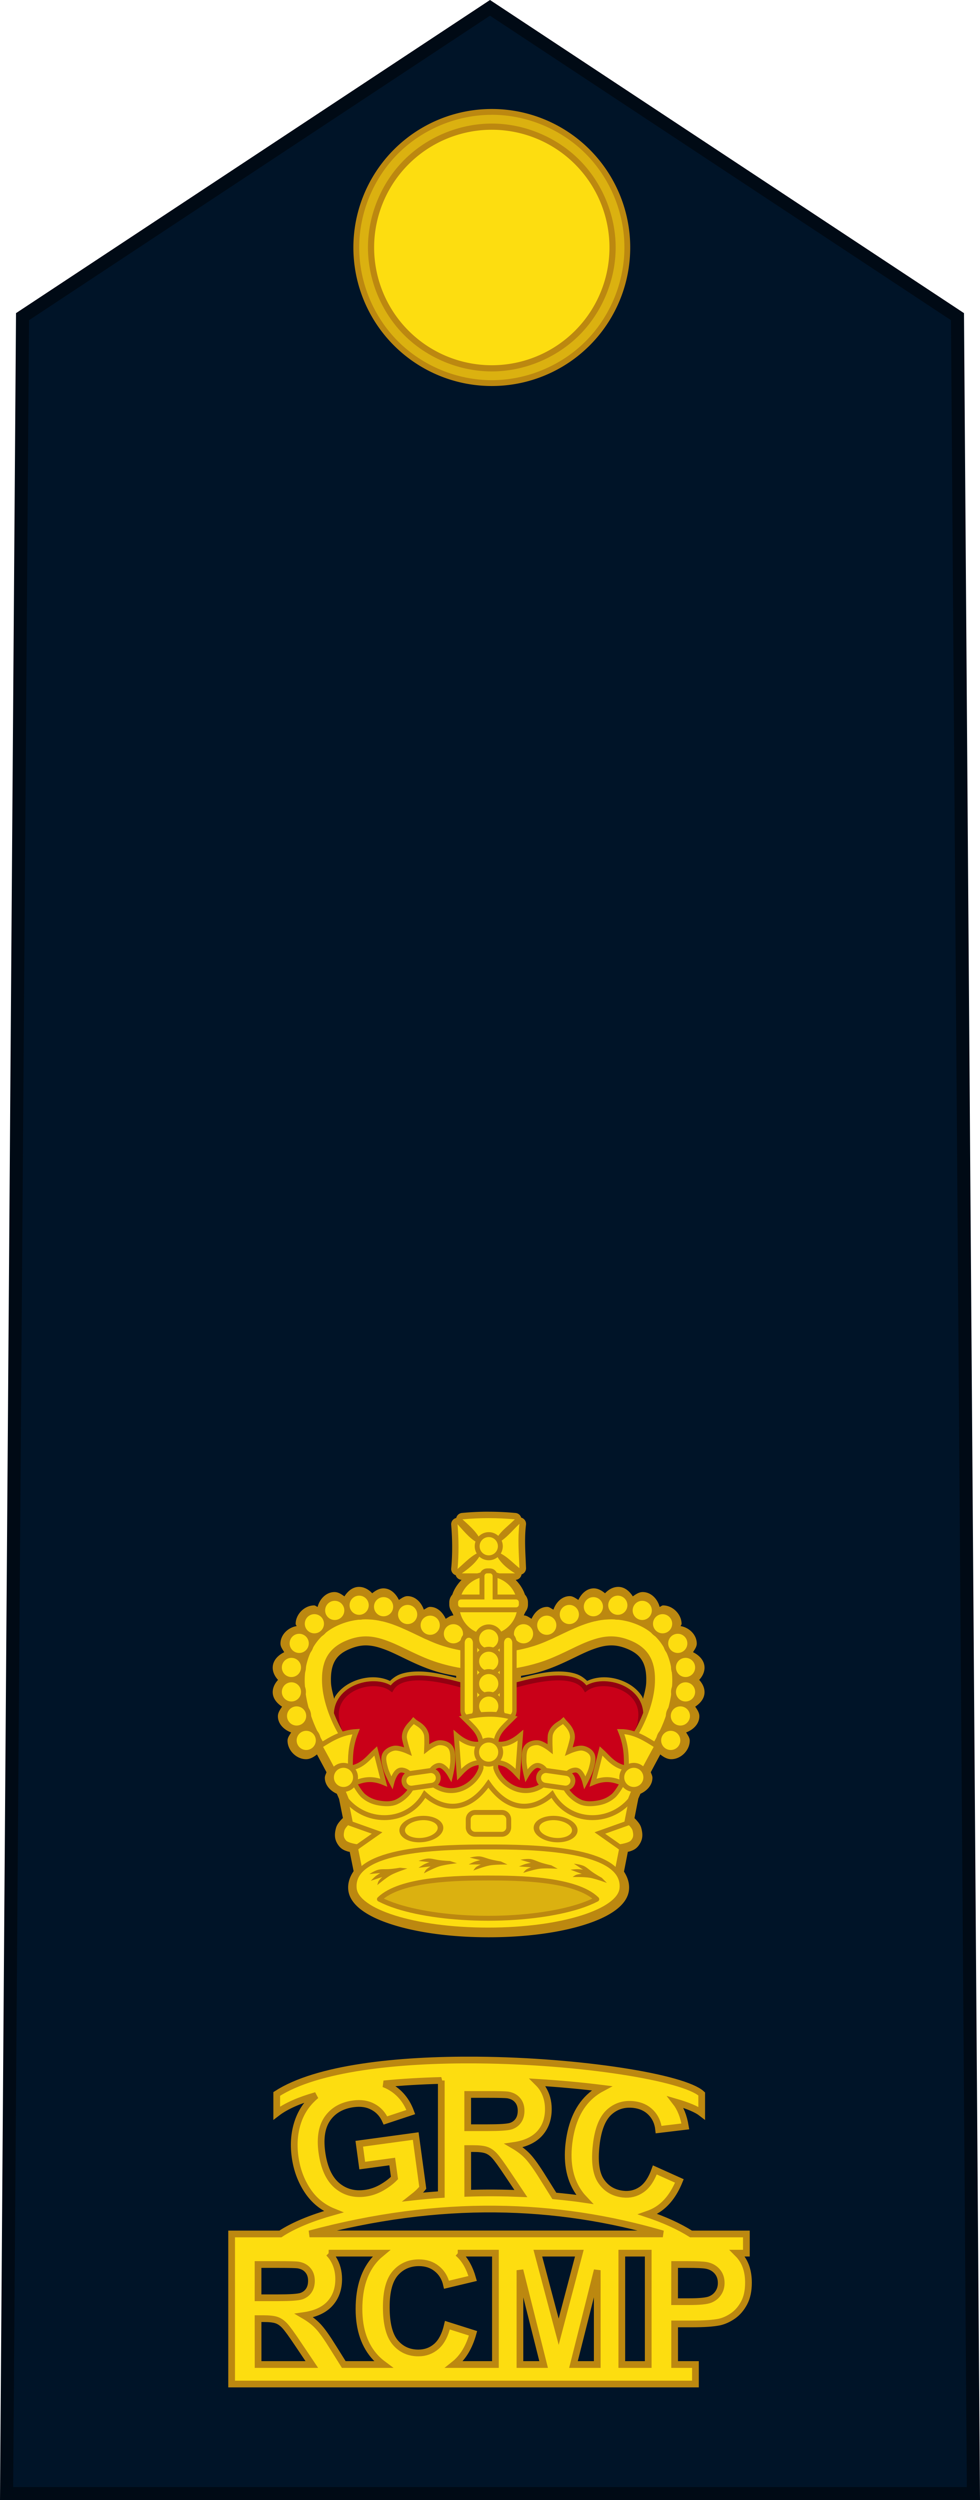 <?xml version="1.0" encoding="UTF-8" standalone="no"?>
<!-- Created with Inkscape (http://www.inkscape.org/) -->

<svg
   xmlns:dc="http://purl.org/dc/elements/1.1/"
   xmlns:cc="http://creativecommons.org/ns#"
   xmlns:rdf="http://www.w3.org/1999/02/22-rdf-syntax-ns#"
   xmlns:svg="http://www.w3.org/2000/svg"
   xmlns="http://www.w3.org/2000/svg"
   xmlns:sodipodi="http://sodipodi.sourceforge.net/DTD/sodipodi-0.dtd"
   xmlns:inkscape="http://www.inkscape.org/namespaces/inkscape"
   width="21.146mm"
   height="53.909mm"
   viewBox="0 0 21.146 53.909"
   version="1.1"
   id="svg11921"
   inkscape:version="0.92.4 (5da689c313, 2019-01-14)"
   sodipodi:docname="RCMP 1.svg">
  <defs
     id="defs11915" />
  <sodipodi:namedview
     id="base"
     pagecolor="#ffffff"
     bordercolor="#666666"
     borderopacity="1.0"
     inkscape:pageopacity="0.0"
     inkscape:pageshadow="2"
     inkscape:zoom="0.98994949"
     inkscape:cx="289.5054"
     inkscape:cy="92.348516"
     inkscape:document-units="mm"
     inkscape:current-layer="layer1"
     showgrid="false"
     inkscape:window-width="2560"
     inkscape:window-height="1377"
     inkscape:window-x="-8"
     inkscape:window-y="-8"
     inkscape:window-maximized="1" />
  <g
     inkscape:label="Layer 1"
     inkscape:groupmode="layer"
     id="layer1"
     transform="translate(284.984,-186.135)">
    <g
       transform="translate(127,45.357)"
       id="g8943">
      <path
         style="fill:#001428;fill-opacity:1;fill-rule:evenodd;stroke:#000a15;stroke-width:0.282;stroke-linecap:butt;stroke-linejoin:miter;stroke-miterlimit:4;stroke-dasharray:none;stroke-opacity:1"
         d="m -390.98,194.546 -0.344,-46.94 -10.087,-6.659 -10.087,6.659 -0.344,46.94 z"
         id="path33153-0"
         inkscape:connector-curvature="0"
         sodipodi:nodetypes="cccccc" />
      <g
         transform="matrix(0.238,0,0,0.238,-424.435,133.06)"
         id="g33165-7">
        <path
           style="fill:#bc8810;fill-opacity:1;stroke:none;stroke-width:1;stroke-linejoin:round;stroke-miterlimit:4;stroke-dasharray:none;stroke-opacity:1"
           d="M 109.452,54.851 A 12.549,12.549 0 0 1 96.903,67.401 12.549,12.549 0 0 1 84.353,54.851 12.549,12.549 0 0 1 96.903,42.302 12.549,12.549 0 0 1 109.452,54.851 Z"
           id="path33159-25"
           inkscape:connector-curvature="0" />
        <path
           style="fill:#fddd10;fill-opacity:1;stroke:none;stroke-width:1;stroke-linejoin:round;stroke-miterlimit:4;stroke-dasharray:none;stroke-opacity:1"
           d="M 107.57,54.851 A 10.667,10.667 0 0 1 96.903,65.518 10.667,10.667 0 0 1 86.235,54.851 10.667,10.667 0 0 1 96.903,44.184 10.667,10.667 0 0 1 107.57,54.851 Z"
           id="path33161-7"
           inkscape:connector-curvature="0" />
        <path
           inkscape:connector-curvature="0"
           id="path33163-8"
           d="m 96.904,42.83 c -3.153,-3.97e-4 -6.273,1.289 -8.503,3.518 -2.23,2.229 -3.52,5.35 -3.521,8.503 2.48e-4,3.153 1.291,6.274 3.521,8.503 2.23,2.229 5.35,3.519 8.503,3.518 3.152,-2.49e-4 6.272,-1.292 8.501,-3.521 2.229,-2.229 3.52,-5.348 3.521,-8.501 -2.5e-4,-3.152 -1.292,-6.272 -3.521,-8.501 -2.229,-2.229 -5.348,-3.52 -8.501,-3.521 z m 0,0.793 c 2.934,2.27e-4 5.863,1.215 7.938,3.29 2.075,2.075 3.29,5.004 3.29,7.938 -2.3e-4,2.934 -1.215,5.863 -3.29,7.938 -2.075,2.075 -5.004,3.29 -7.938,3.29 -2.935,3.74e-4 -5.865,-1.213 -7.94,-3.288 -2.075,-2.075 -3.29,-5.005 -3.29,-7.94 2.36e-4,-2.935 1.215,-5.865 3.29,-7.94 2.075,-2.075 5.005,-3.289 7.94,-3.288 z"
           style="color:#000000;font-style:normal;font-variant:normal;font-weight:normal;font-stretch:normal;font-size:medium;line-height:normal;font-family:sans-serif;text-indent:0;text-align:start;text-decoration:none;text-decoration-line:none;text-decoration-style:solid;text-decoration-color:#000000;letter-spacing:normal;word-spacing:normal;text-transform:none;writing-mode:lr-tb;direction:ltr;baseline-shift:baseline;text-anchor:start;white-space:normal;clip-rule:nonzero;display:inline;overflow:visible;visibility:visible;opacity:1;isolation:auto;mix-blend-mode:normal;color-interpolation:sRGB;color-interpolation-filters:linearRGB;solid-color:#000000;solid-opacity:1;fill:#dbb110;fill-opacity:1;fill-rule:nonzero;stroke:none;stroke-width:0.7;stroke-linecap:butt;stroke-linejoin:round;stroke-miterlimit:4;stroke-dasharray:none;stroke-dashoffset:0;stroke-opacity:1;color-rendering:auto;image-rendering:auto;shape-rendering:auto;text-rendering:auto;enable-background:accumulate" />
      </g>
      <path
         inkscape:connector-curvature="0"
         id="path2422"
         d="m -401.685,185.197 c -1.734,-0.015 -3.468,0.175 -4.328,0.731 v 0.414 c 0.201,-0.155 0.493,-0.28 0.849,-0.381 -0.171,0.142 -0.298,0.315 -0.376,0.523 -0.091,0.243 -0.117,0.51 -0.077,0.801 0.037,0.268 0.125,0.51 0.266,0.724 0.14,0.213 0.328,0.366 0.562,0.46 -0.472,0.132 -0.864,0.293 -1.145,0.478 h -1.052 v 0.182 0.232 2.401 0.19 0.231 h 10.008 v -0.421 h -0.449 v -0.875 h 0.372 c 0.258,0 0.455,-0.013 0.591,-0.04 0.1,-0.022 0.198,-0.066 0.295,-0.133 0.098,-0.068 0.178,-0.161 0.241,-0.279 0.063,-0.118 0.094,-0.264 0.094,-0.437 0,-0.225 -0.055,-0.408 -0.164,-0.549 -0.024,-0.032 -0.051,-0.061 -0.078,-0.088 h 0.197 v -0.414 h -1.195 c -0.266,-0.167 -0.581,-0.309 -0.932,-0.426 0.063,-0.022 0.124,-0.049 0.181,-0.083 0.214,-0.126 0.38,-0.338 0.5,-0.634 l -0.529,-0.238 c -0.071,0.2 -0.166,0.341 -0.286,0.424 -0.12,0.083 -0.255,0.116 -0.405,0.098 -0.204,-0.024 -0.361,-0.118 -0.471,-0.283 -0.11,-0.165 -0.144,-0.425 -0.103,-0.78 0.039,-0.334 0.131,-0.568 0.278,-0.703 0.147,-0.134 0.325,-0.189 0.533,-0.165 0.15,0.018 0.273,0.074 0.368,0.171 0.096,0.097 0.152,0.219 0.168,0.369 l 0.576,-0.069 c -0.036,-0.219 -0.107,-0.394 -0.21,-0.526 0.26,0.075 0.455,0.156 0.563,0.24 v -0.414 c -0.379,-0.354 -2.611,-0.712 -4.841,-0.731 z m -0.777,0.441 v 2.459 c -0.205,0.014 -0.408,0.031 -0.606,0.053 0.083,-0.065 0.153,-0.131 0.206,-0.199 l -0.152,-1.115 -1.218,0.166 0.064,0.471 0.647,-0.088 0.049,0.355 c -0.076,0.078 -0.171,0.148 -0.284,0.212 -0.112,0.062 -0.227,0.101 -0.346,0.117 -0.239,0.033 -0.444,-0.024 -0.614,-0.169 -0.17,-0.147 -0.278,-0.386 -0.323,-0.718 -0.042,-0.308 -7.3e-4,-0.55 0.123,-0.726 0.125,-0.176 0.311,-0.282 0.558,-0.315 0.163,-0.022 0.304,-4.1e-4 0.423,0.065 0.12,0.064 0.209,0.162 0.268,0.294 l 0.547,-0.181 c -0.091,-0.249 -0.245,-0.433 -0.46,-0.552 -0.038,-0.021 -0.08,-0.04 -0.122,-0.056 0.395,-0.039 0.811,-0.063 1.242,-0.074 z m 2.077,0.04 c 0.486,0.03 0.954,0.073 1.384,0.127 -0.077,0.041 -0.151,0.091 -0.22,0.15 -0.271,0.23 -0.433,0.578 -0.488,1.045 -0.051,0.441 0.028,0.803 0.239,1.086 0.031,0.042 0.064,0.079 0.099,0.116 -0.212,-0.032 -0.432,-0.055 -0.652,-0.076 l -0.245,-0.391 c -0.136,-0.22 -0.245,-0.372 -0.326,-0.458 -0.08,-0.086 -0.181,-0.165 -0.304,-0.237 0.248,-0.036 0.434,-0.123 0.559,-0.26 0.125,-0.139 0.187,-0.314 0.187,-0.526 0,-0.167 -0.041,-0.315 -0.123,-0.445 -0.032,-0.05 -0.069,-0.092 -0.109,-0.13 z m -1.507,0.261 h 0.445 c 0.231,0 0.37,0.004 0.416,0.01 0.092,0.015 0.164,0.052 0.214,0.112 0.051,0.058 0.077,0.134 0.077,0.229 0,0.085 -0.019,0.155 -0.058,0.212 -0.038,0.056 -0.092,0.096 -0.16,0.119 -0.068,0.023 -0.239,0.035 -0.512,0.035 h -0.422 z m 0,1.167 h 0.116 c 0.131,0 0.226,0.011 0.287,0.033 0.06,0.021 0.118,0.06 0.172,0.118 0.054,0.056 0.154,0.194 0.3,0.414 l 0.272,0.405 c -0.382,-0.016 -0.765,-0.019 -1.146,-0.006 z m 0.597,1.304 c 1.263,0.011 2.464,0.201 3.613,0.536 h -7.623 c 1.406,-0.378 2.74,-0.548 4.01,-0.536 z m -3.597,0.951 h 1.137 c -0.041,0.034 -0.081,0.07 -0.119,0.11 -0.243,0.259 -0.364,0.624 -0.364,1.094 0,0.444 0.121,0.795 0.362,1.052 0.052,0.055 0.107,0.102 0.165,0.145 h -0.855 l -0.226,-0.361 c -0.136,-0.22 -0.244,-0.372 -0.325,-0.458 -0.08,-0.086 -0.181,-0.165 -0.304,-0.237 0.248,-0.036 0.434,-0.123 0.558,-0.26 0.125,-0.139 0.187,-0.314 0.187,-0.526 0,-0.167 -0.041,-0.316 -0.123,-0.445 -0.027,-0.043 -0.058,-0.08 -0.092,-0.114 z m 2.787,0 h 0.811 v 2.401 h -0.891 c 0.189,-0.15 0.325,-0.374 0.408,-0.673 l -0.553,-0.175 c -0.048,0.207 -0.126,0.358 -0.235,0.455 -0.109,0.096 -0.24,0.144 -0.391,0.144 -0.205,0 -0.372,-0.076 -0.5,-0.227 -0.128,-0.152 -0.193,-0.406 -0.193,-0.763 0,-0.336 0.065,-0.58 0.195,-0.73 0.131,-0.15 0.301,-0.225 0.51,-0.225 0.152,0 0.28,0.042 0.385,0.127 0.107,0.085 0.177,0.2 0.21,0.347 l 0.564,-0.135 c -0.064,-0.226 -0.161,-0.399 -0.289,-0.52 -0.01,-0.009 -0.02,-0.017 -0.03,-0.026 z m 1.726,0 h 0.896 l -0.446,1.694 z m 1.812,0 h 0.57 v 2.401 h -0.57 z m -7.849,0.245 h 0.445 c 0.231,0 0.37,0.004 0.416,0.01 0.092,0.015 0.164,0.052 0.214,0.112 0.051,0.058 0.077,0.134 0.077,0.229 0,0.085 -0.019,0.155 -0.058,0.212 -0.038,0.056 -0.092,0.096 -0.16,0.119 -0.068,0.023 -0.239,0.035 -0.512,0.035 h -0.422 z m 8.989,0 h 0.275 c 0.205,0 0.342,0.006 0.41,0.019 0.092,0.017 0.169,0.059 0.229,0.125 0.06,0.067 0.091,0.151 0.091,0.254 0,0.084 -0.022,0.157 -0.066,0.22 -0.042,0.063 -0.101,0.109 -0.177,0.139 -0.076,0.029 -0.226,0.044 -0.451,0.044 h -0.312 z m -3.338,0.123 0.511,2.033 h -0.511 z m 1.668,0 v 2.033 H -399.61 Z m -7.319,1.044 h 0.116 c 0.131,0 0.227,0.011 0.287,0.033 0.06,0.021 0.117,0.06 0.171,0.118 0.054,0.056 0.154,0.194 0.301,0.414 l 0.285,0.424 h -1.159 z"
         style="font-style:normal;font-variant:normal;font-weight:bold;font-stretch:normal;font-size:5.426px;line-height:1.25;font-family:Arial;-inkscape-font-specification:'Arial Bold';text-align:start;letter-spacing:0px;word-spacing:0px;text-anchor:start;fill:#fddd10;fill-opacity:1;stroke:#bc8810;stroke-width:0.145;stroke-miterlimit:4;stroke-dasharray:none;stroke-opacity:1" />
      <g
         id="g70204"
         transform="matrix(0.265,0,0,0.265,-381.938,134.531)">
        <path
           id="path70206"
           d="m 187.168,121.086 c -0.728,-4.9e-4 -1.456,0.035 -2.184,0.104 a 0.527,0.527 0 0 0 -0.463,0.408 0.527,0.527 0 0 0 -0.41,0.557 c 0.097,1.189 0.11,2.371 0.002,3.549 a 0.527,0.527 0 0 0 0.367,0.551 0.527,0.527 0 0 0 0.477,0.379 c -0.368,0.386 -0.671,0.841 -0.799,1.359 l 0.209,-0.305 c -0.229,0.161 -0.41,0.445 -0.41,0.773 v 0.189 c 0,0.256 0.108,0.49 0.268,0.656 l -0.146,-0.322 c 0.016,0.199 0.157,0.358 0.213,0.549 -0.004,-2e-5 -0.006,-0.004 -0.01,-0.004 -0.233,9e-5 -0.415,0.163 -0.619,0.271 -0.243,-0.526 -0.686,-0.967 -1.271,-0.967 -0.192,9e-5 -0.336,0.147 -0.51,0.223 -0.206,-0.593 -0.694,-1.099 -1.33,-1.098 -0.263,1.1e-4 -0.476,0.171 -0.699,0.307 -0.249,-0.513 -0.685,-0.939 -1.26,-0.939 -0.344,1.4e-4 -0.651,0.181 -0.914,0.4 -0.282,-0.307 -0.658,-0.521 -1.076,-0.521 -0.513,2.1e-4 -0.91,0.345 -1.186,0.773 -0.246,-0.175 -0.502,-0.352 -0.805,-0.352 -0.677,2.8e-4 -1.213,0.561 -1.377,1.209 -0.101,-0.024 -0.174,-0.123 -0.279,-0.123 -0.79,-0.001 -1.509,0.718 -1.51,1.508 3e-5,0.066 0.067,0.111 0.076,0.176 -0.699,0.116 -1.312,0.706 -1.312,1.422 -4.1e-4,0.264 0.171,0.477 0.307,0.701 -0.513,0.25 -0.94,0.684 -0.939,1.26 1.6e-4,0.374 0.18,0.721 0.434,0.994 -0.253,0.273 -0.433,0.621 -0.434,0.994 -8e-4,0.509 0.338,0.907 0.762,1.184 -0.164,0.24 -0.34,0.485 -0.34,0.777 2.6e-4,0.628 0.495,1.108 1.078,1.32 -0.125,0.216 -0.293,0.417 -0.293,0.668 -0.001,0.79 0.718,1.509 1.508,1.51 0.334,-1.4e-4 0.629,-0.18 0.889,-0.389 0.156,0.291 0.426,0.792 0.775,1.449 -0.049,0.151 -0.135,0.292 -0.135,0.451 5.8e-4,0.59 0.44,1.061 0.975,1.299 0.064,0.144 0.124,0.281 0.184,0.424 l 0.314,1.553 c -0.019,0.017 -0.107,0.095 -0.221,0.229 -0.125,0.147 -0.283,0.328 -0.357,0.633 -0.055,0.225 -0.095,0.461 -0.059,0.721 0.037,0.26 0.163,0.516 0.346,0.73 0.213,0.249 0.457,0.335 0.672,0.404 0.069,0.022 0.11,0.023 0.174,0.039 l 0.316,1.566 c -0.294,0.433 -0.493,0.942 -0.436,1.523 0.067,0.676 0.521,1.235 1.15,1.689 0.63,0.454 1.467,0.833 2.479,1.15 2.023,0.636 4.745,1.018 7.801,1.018 3.056,0 5.778,-0.382 7.801,-1.018 1.011,-0.318 1.849,-0.696 2.479,-1.15 0.63,-0.454 1.082,-1.013 1.148,-1.689 0.056,-0.565 -0.131,-1.061 -0.408,-1.486 l 0.316,-1.611 c 0.062,-0.016 0.104,-0.017 0.17,-0.039 0.209,-0.069 0.444,-0.157 0.648,-0.396 0.183,-0.214 0.31,-0.469 0.348,-0.729 0.037,-0.26 -0.003,-0.496 -0.059,-0.723 -0.075,-0.306 -0.234,-0.486 -0.359,-0.633 -0.108,-0.127 -0.183,-0.193 -0.209,-0.217 l 0.312,-1.586 c 0.057,-0.137 0.116,-0.266 0.176,-0.402 0.534,-0.237 0.974,-0.709 0.975,-1.299 a 0.527,0.527 0 0 0 0,-0.002 c -3.2e-4,-0.159 -0.085,-0.3 -0.135,-0.451 0.348,-0.656 0.618,-1.155 0.775,-1.445 0.259,0.207 0.554,0.387 0.887,0.387 0.791,0.001 1.511,-0.719 1.51,-1.51 -1e-4,-0.252 -0.168,-0.454 -0.293,-0.67 0.581,-0.213 1.076,-0.692 1.076,-1.318 4.6e-4,-0.292 -0.174,-0.537 -0.338,-0.777 0.423,-0.277 0.761,-0.675 0.76,-1.184 -1.5e-4,-0.374 -0.182,-0.721 -0.436,-0.994 0.254,-0.273 0.435,-0.62 0.436,-0.994 9.1e-4,-0.575 -0.425,-1.01 -0.938,-1.26 0.136,-0.224 0.305,-0.438 0.305,-0.701 -3e-4,-0.715 -0.614,-1.305 -1.312,-1.422 0.01,-0.065 0.076,-0.11 0.076,-0.176 -3.3e-4,-0.789 -0.719,-1.507 -1.508,-1.508 -0.106,4e-5 -0.18,0.099 -0.281,0.123 -0.164,-0.648 -0.7,-1.209 -1.377,-1.209 -0.302,1.3e-4 -0.56,0.177 -0.805,0.352 -0.275,-0.429 -0.673,-0.773 -1.186,-0.773 -0.418,1.7e-4 -0.794,0.215 -1.076,0.521 -0.263,-0.219 -0.57,-0.4 -0.914,-0.4 -0.575,2.4e-4 -1.011,0.427 -1.26,0.939 -0.223,-0.136 -0.436,-0.307 -0.699,-0.307 -0.635,2.7e-4 -1.122,0.505 -1.328,1.098 -0.175,-0.076 -0.319,-0.223 -0.512,-0.223 -0.585,2.5e-4 -1.029,0.44 -1.271,0.967 -0.204,-0.109 -0.386,-0.271 -0.619,-0.271 -0.003,0 -0.005,0.004 -0.008,0.004 0.055,-0.188 0.194,-0.345 0.211,-0.541 l -0.146,0.32 c 0.163,-0.169 0.27,-0.404 0.27,-0.662 v -0.189 c 0,-0.332 -0.184,-0.616 -0.414,-0.775 l 0.211,0.305 c -0.128,-0.517 -0.43,-0.972 -0.797,-1.357 a 0.527,0.527 0 0 0 0.48,-0.443 0.527,0.527 0 0 0 0.363,-0.523 c -0.048,-1.219 -0.144,-2.392 -0.002,-3.521 a 0.527,0.527 0 0 0 -0.393,-0.576 0.527,0.527 0 0 0 -0.457,-0.379 c -0.727,-0.067 -1.456,-0.103 -2.184,-0.104 z m -9.834,10.885 c 0.465,0.026 0.939,0.16 1.49,0.373 1.08,0.418 2.363,1.213 3.99,1.719 0.678,0.211 1.194,0.296 1.701,0.381 v 0.16 c -0.943,-0.239 -1.933,-0.488 -2.869,-0.512 -0.577,-0.015 -1.128,0.033 -1.625,0.199 -0.339,0.113 -0.634,0.318 -0.891,0.568 -0.9,-0.431 -2.045,-0.382 -3.035,0.065 -0.575,0.259 -1.1,0.661 -1.449,1.223 -0.03,0.048 -0.036,0.112 -0.062,0.162 -0.117,-0.453 -0.244,-0.914 -0.26,-1.322 -0.028,-0.698 0.057,-1.251 0.275,-1.678 0.219,-0.427 0.569,-0.762 1.217,-1.039 0.584,-0.25 1.052,-0.325 1.518,-0.299 z m 19.646,0 c 0.465,-0.026 0.936,0.049 1.52,0.299 0.648,0.277 0.997,0.613 1.215,1.039 0.218,0.426 0.303,0.979 0.275,1.678 -0.016,0.409 -0.143,0.869 -0.26,1.322 -0.027,-0.05 -0.033,-0.114 -0.062,-0.162 -0.349,-0.561 -0.874,-0.963 -1.449,-1.223 -0.99,-0.446 -2.135,-0.495 -3.035,-0.065 -0.257,-0.25 -0.551,-0.455 -0.891,-0.568 -0.497,-0.166 -1.048,-0.214 -1.625,-0.199 -0.936,0.024 -1.926,0.272 -2.869,0.512 v -0.16 c 0.507,-0.085 1.022,-0.17 1.701,-0.381 1.628,-0.506 2.912,-1.301 3.992,-1.719 0.552,-0.214 1.023,-0.347 1.488,-0.373 z m 3.055,6.146 -0.01,0.1 c 0.004,-0.023 -0.004,-0.042 0,-0.065 4.7e-4,-0.018 0.01,-0.017 0.01,-0.035 z m -25.756,0.002 c -7e-5,0.018 0.009,0.018 0.01,0.035 0.004,0.022 -0.004,0.041 0,0.062 z"
           style="display:inline;fill:#bc8810;fill-opacity:1;stroke:none;stroke-width:0.4;stroke-linecap:butt;stroke-linejoin:miter;stroke-miterlimit:4;stroke-dasharray:none;stroke-opacity:1"
           transform="translate(-260.754,25.488)"
           inkscape:connector-curvature="0" />
        <g
           id="g70208"
           style="fill:#fddd10;fill-opacity:1;stroke:#bc8810;stroke-width:0.407;stroke-miterlimit:4;stroke-dasharray:none;stroke-opacity:1"
           transform="matrix(0.983,0,0,0.983,-168.806,37.606)">
          <path
             style="display:inline;fill:#c90018;fill-opacity:1;stroke:#930011;stroke-width:0.407;stroke-linecap:butt;stroke-linejoin:miter;stroke-miterlimit:4;stroke-dasharray:none;stroke-opacity:1"
             d="M 89.284,136.426 86.286,135.712 c 0,0 -2.147,-2.505 -2.316,-4.003 -0.078,-0.691 0.565,-1.785 0.586,-2.479 0.011,-0.359 -0.267,-0.693 -0.266,-1.051 -0.506,-2.749 3.084,-3.734 4.516,-2.668 1.153,-1.94 6.22,-0.232 8.047,0.41 1.828,-0.642 6.895,-2.35 8.047,-0.41 1.432,-1.067 5.022,-0.081 4.516,2.668 0.002,0.358 -0.276,0.692 -0.266,1.051 0.021,0.694 0.663,1.788 0.586,2.479 -0.169,1.499 -2.316,4.003 -2.316,4.003 l -2.998,0.714 -7.569,-0.714 z"
             id="path70210"
             inkscape:connector-curvature="0"
             sodipodi:nodetypes="ccsscccccsscccc" />
          <g
             transform="matrix(0.368,0,0,0.368,79.767,111.977)"
             id="g70212"
             style="fill:#fddd10;fill-opacity:1;stroke:#bc8810;stroke-width:1.105;stroke-miterlimit:4;stroke-dasharray:none;stroke-opacity:1">
            <g
               id="g70214"
               transform="matrix(-1,0,0,1,92.821,0)"
               style="fill:#fddd10;fill-opacity:1;stroke:#bc8810;stroke-width:1.105;stroke-miterlimit:4;stroke-dasharray:none;stroke-opacity:1">
              <path
                 sodipodi:nodetypes="sssccssssccsss"
                 inkscape:connector-curvature="0"
                 d="m 19.531,20.625 c -2.208,-0.104 -4.564,0.241 -7,1.281 C 6.598,24.44 4.285,30.138 4.5,35.594 4.715,41.05 6.976,46.595 9.844,50.875 L 14,48.094 C 11.595,44.505 9.663,39.553 9.5,35.406 9.337,31.259 10.444,28.232 14.5,26.5 c 3.57,-1.525 6.223,-1.044 9.406,0.188 3.184,1.232 6.652,3.387 10.938,4.719 6.74,2.095 10.688,1.531 10.688,1.531 v -5 c 0,0 -3.515,0.451 -9.188,-1.312 -3.508,-1.09 -6.833,-3.127 -10.625,-4.594 -1.896,-0.734 -3.98,-1.302 -6.188,-1.406 z"
                 style="color:#000000;font-style:normal;font-variant:normal;font-weight:normal;font-stretch:normal;font-size:medium;line-height:normal;font-family:Sans;-inkscape-font-specification:Sans;text-indent:0;text-align:start;text-decoration:none;text-decoration-line:none;letter-spacing:normal;word-spacing:normal;text-transform:none;writing-mode:lr-tb;direction:ltr;baseline-shift:baseline;text-anchor:start;display:inline;overflow:visible;visibility:visible;fill:#fddd10;fill-opacity:1;stroke:#bc8810;stroke-width:1.105;stroke-miterlimit:4;stroke-dasharray:none;stroke-opacity:1;marker:none;enable-background:accumulate"
                 id="path70216" />
              <g
                 id="g70218"
                 style="fill:#fddd10;fill-opacity:1;stroke:#bc8810;stroke-width:1.105;stroke-miterlimit:4;stroke-dasharray:none;stroke-opacity:1">
                <path
                   inkscape:connector-curvature="0"
                   transform="matrix(-0.724,0,0,0.724,163.617,-37.584)"
                   style="display:inline;fill:#fddd10;fill-opacity:1;stroke:#bc8810;stroke-width:1.526;stroke-miterlimit:4;stroke-dasharray:none;stroke-opacity:1"
                   d="m 176.527,85.622 a 3.742,3.742 0 0 1 -3.742,3.742 3.742,3.742 0 0 1 -3.742,-3.742 3.742,3.742 0 0 1 3.742,-3.742 3.742,3.742 0 0 1 3.742,3.742 z"
                   id="circle70220" />
                <path
                   inkscape:connector-curvature="0"
                   transform="matrix(-0.724,0,0,0.724,158.39,-39.506)"
                   style="display:inline;fill:#fddd10;fill-opacity:1;stroke:#bc8810;stroke-width:1.526;stroke-miterlimit:4;stroke-dasharray:none;stroke-opacity:1"
                   d="m 176.527,85.622 a 3.742,3.742 0 0 1 -3.742,3.742 3.742,3.742 0 0 1 -3.742,-3.742 3.742,3.742 0 0 1 3.742,-3.742 3.742,3.742 0 0 1 3.742,3.742 z"
                   id="circle70222" />
                <path
                   inkscape:connector-curvature="0"
                   transform="matrix(-0.724,0,0,0.724,153.309,-41.922)"
                   style="display:inline;fill:#fddd10;fill-opacity:1;stroke:#bc8810;stroke-width:1.526;stroke-miterlimit:4;stroke-dasharray:none;stroke-opacity:1"
                   d="m 176.527,85.622 a 3.742,3.742 0 0 1 -3.742,3.742 3.742,3.742 0 0 1 -3.742,-3.742 3.742,3.742 0 0 1 3.742,-3.742 3.742,3.742 0 0 1 3.742,3.742 z"
                   id="circle70224" />
                <path
                   inkscape:connector-curvature="0"
                   transform="matrix(-0.724,0,0,0.724,147.894,-43.671)"
                   style="display:inline;fill:#fddd10;fill-opacity:1;stroke:#bc8810;stroke-width:1.526;stroke-miterlimit:4;stroke-dasharray:none;stroke-opacity:1"
                   d="m 176.527,85.622 a 3.742,3.742 0 0 1 -3.742,3.742 3.742,3.742 0 0 1 -3.742,-3.742 3.742,3.742 0 0 1 3.742,-3.742 3.742,3.742 0 0 1 3.742,3.742 z"
                   id="circle70226" />
                <path
                   inkscape:connector-curvature="0"
                   transform="matrix(-0.724,0,0,0.724,142.396,-44.004)"
                   style="display:inline;fill:#fddd10;fill-opacity:1;stroke:#bc8810;stroke-width:1.526;stroke-miterlimit:4;stroke-dasharray:none;stroke-opacity:1"
                   d="m 176.527,85.622 a 3.742,3.742 0 0 1 -3.742,3.742 3.742,3.742 0 0 1 -3.742,-3.742 3.742,3.742 0 0 1 3.742,-3.742 3.742,3.742 0 0 1 3.742,3.742 z"
                   id="circle70228" />
                <path
                   inkscape:connector-curvature="0"
                   transform="matrix(-0.724,0,0,0.724,136.898,-42.838)"
                   style="display:inline;fill:#fddd10;fill-opacity:1;stroke:#bc8810;stroke-width:1.526;stroke-miterlimit:4;stroke-dasharray:none;stroke-opacity:1"
                   d="m 176.527,85.622 a 3.742,3.742 0 0 1 -3.742,3.742 3.742,3.742 0 0 1 -3.742,-3.742 3.742,3.742 0 0 1 3.742,-3.742 3.742,3.742 0 0 1 3.742,3.742 z"
                   id="circle70230" />
                <path
                   inkscape:connector-curvature="0"
                   transform="matrix(-0.724,0,0,0.724,132.317,-39.839)"
                   style="display:inline;fill:#fddd10;fill-opacity:1;stroke:#bc8810;stroke-width:1.526;stroke-miterlimit:4;stroke-dasharray:none;stroke-opacity:1"
                   d="m 176.527,85.622 a 3.742,3.742 0 0 1 -3.742,3.742 3.742,3.742 0 0 1 -3.742,-3.742 3.742,3.742 0 0 1 3.742,-3.742 3.742,3.742 0 0 1 3.742,3.742 z"
                   id="circle70232" />
                <path
                   inkscape:connector-curvature="0"
                   transform="matrix(-0.724,0,0,0.724,128.901,-35.424)"
                   style="display:inline;fill:#fddd10;fill-opacity:1;stroke:#bc8810;stroke-width:1.526;stroke-miterlimit:4;stroke-dasharray:none;stroke-opacity:1"
                   d="m 176.527,85.622 a 3.742,3.742 0 0 1 -3.742,3.742 3.742,3.742 0 0 1 -3.742,-3.742 3.742,3.742 0 0 1 3.742,-3.742 3.742,3.742 0 0 1 3.742,3.742 z"
                   id="circle70234" />
                <path
                   inkscape:connector-curvature="0"
                   transform="matrix(-0.724,0,0,0.724,127.152,-30.009)"
                   style="display:inline;fill:#fddd10;fill-opacity:1;stroke:#bc8810;stroke-width:1.526;stroke-miterlimit:4;stroke-dasharray:none;stroke-opacity:1"
                   d="m 176.527,85.622 a 3.742,3.742 0 0 1 -3.742,3.742 3.742,3.742 0 0 1 -3.742,-3.742 3.742,3.742 0 0 1 3.742,-3.742 3.742,3.742 0 0 1 3.742,3.742 z"
                   id="circle70236" />
                <path
                   inkscape:connector-curvature="0"
                   transform="matrix(-0.724,0,0,0.724,127.152,-24.511)"
                   style="display:inline;fill:#fddd10;fill-opacity:1;stroke:#bc8810;stroke-width:1.526;stroke-miterlimit:4;stroke-dasharray:none;stroke-opacity:1"
                   d="m 176.527,85.622 a 3.742,3.742 0 0 1 -3.742,3.742 3.742,3.742 0 0 1 -3.742,-3.742 3.742,3.742 0 0 1 3.742,-3.742 3.742,3.742 0 0 1 3.742,3.742 z"
                   id="circle70238" />
                <path
                   inkscape:connector-curvature="0"
                   transform="matrix(-0.724,0,0,0.724,128.318,-19.097)"
                   style="display:inline;fill:#fddd10;fill-opacity:1;stroke:#bc8810;stroke-width:1.526;stroke-miterlimit:4;stroke-dasharray:none;stroke-opacity:1"
                   d="m 176.527,85.622 a 3.742,3.742 0 0 1 -3.742,3.742 3.742,3.742 0 0 1 -3.742,-3.742 3.742,3.742 0 0 1 3.742,-3.742 3.742,3.742 0 0 1 3.742,3.742 z"
                   id="circle70240" />
                <path
                   inkscape:connector-curvature="0"
                   transform="matrix(-0.724,0,0,0.724,130.484,-13.599)"
                   style="display:inline;fill:#fddd10;fill-opacity:1;stroke:#bc8810;stroke-width:1.526;stroke-miterlimit:4;stroke-dasharray:none;stroke-opacity:1"
                   d="m 176.527,85.622 a 3.742,3.742 0 0 1 -3.742,3.742 3.742,3.742 0 0 1 -3.742,-3.742 3.742,3.742 0 0 1 3.742,-3.742 3.742,3.742 0 0 1 3.742,3.742 z"
                   id="circle70242" />
              </g>
            </g>
            <g
               id="g70244"
               style="fill:#fddd10;fill-opacity:1;stroke:#bc8810;stroke-width:1.105;stroke-miterlimit:4;stroke-dasharray:none;stroke-opacity:1">
              <path
                 sodipodi:nodetypes="sssccssssccsss"
                 inkscape:connector-curvature="0"
                 d="m 19.531,20.625 c -2.208,-0.104 -4.564,0.241 -7,1.281 C 6.598,24.44 4.285,30.138 4.5,35.594 4.715,41.05 6.976,46.595 9.844,50.875 L 14,48.094 C 11.595,44.505 9.663,39.553 9.5,35.406 9.337,31.259 10.444,28.232 14.5,26.5 c 3.57,-1.525 6.223,-1.044 9.406,0.188 3.184,1.232 6.652,3.387 10.938,4.719 6.74,2.095 10.688,1.531 10.688,1.531 v -5 c 0,0 -3.515,0.451 -9.188,-1.312 -3.508,-1.09 -6.833,-3.127 -10.625,-4.594 -1.896,-0.734 -3.98,-1.302 -6.188,-1.406 z"
                 style="color:#000000;font-style:normal;font-variant:normal;font-weight:normal;font-stretch:normal;font-size:medium;line-height:normal;font-family:Sans;-inkscape-font-specification:Sans;text-indent:0;text-align:start;text-decoration:none;text-decoration-line:none;letter-spacing:normal;word-spacing:normal;text-transform:none;writing-mode:lr-tb;direction:ltr;baseline-shift:baseline;text-anchor:start;display:inline;overflow:visible;visibility:visible;fill:#fddd10;fill-opacity:1;stroke:#bc8810;stroke-width:1.105;stroke-miterlimit:4;stroke-dasharray:none;stroke-opacity:1;marker:none;enable-background:accumulate"
                 id="path70246" />
              <g
                 id="g70248"
                 style="fill:#fddd10;fill-opacity:1;stroke:#bc8810;stroke-width:1.105;stroke-miterlimit:4;stroke-dasharray:none;stroke-opacity:1">
                <path
                   inkscape:connector-curvature="0"
                   transform="matrix(-0.724,0,0,0.724,163.617,-37.584)"
                   style="display:inline;fill:#fddd10;fill-opacity:1;stroke:#bc8810;stroke-width:1.526;stroke-miterlimit:4;stroke-dasharray:none;stroke-opacity:1"
                   d="m 176.527,85.622 a 3.742,3.742 0 0 1 -3.742,3.742 3.742,3.742 0 0 1 -3.742,-3.742 3.742,3.742 0 0 1 3.742,-3.742 3.742,3.742 0 0 1 3.742,3.742 z"
                   id="circle70250" />
                <path
                   inkscape:connector-curvature="0"
                   transform="matrix(-0.724,0,0,0.724,158.39,-39.506)"
                   style="display:inline;fill:#fddd10;fill-opacity:1;stroke:#bc8810;stroke-width:1.526;stroke-miterlimit:4;stroke-dasharray:none;stroke-opacity:1"
                   d="m 176.527,85.622 a 3.742,3.742 0 0 1 -3.742,3.742 3.742,3.742 0 0 1 -3.742,-3.742 3.742,3.742 0 0 1 3.742,-3.742 3.742,3.742 0 0 1 3.742,3.742 z"
                   id="circle70252" />
                <path
                   inkscape:connector-curvature="0"
                   transform="matrix(-0.724,0,0,0.724,153.309,-41.922)"
                   style="display:inline;fill:#fddd10;fill-opacity:1;stroke:#bc8810;stroke-width:1.526;stroke-miterlimit:4;stroke-dasharray:none;stroke-opacity:1"
                   d="m 176.527,85.622 a 3.742,3.742 0 0 1 -3.742,3.742 3.742,3.742 0 0 1 -3.742,-3.742 3.742,3.742 0 0 1 3.742,-3.742 3.742,3.742 0 0 1 3.742,3.742 z"
                   id="circle70254" />
                <path
                   inkscape:connector-curvature="0"
                   transform="matrix(-0.724,0,0,0.724,147.894,-43.671)"
                   style="display:inline;fill:#fddd10;fill-opacity:1;stroke:#bc8810;stroke-width:1.526;stroke-miterlimit:4;stroke-dasharray:none;stroke-opacity:1"
                   d="m 176.527,85.622 a 3.742,3.742 0 0 1 -3.742,3.742 3.742,3.742 0 0 1 -3.742,-3.742 3.742,3.742 0 0 1 3.742,-3.742 3.742,3.742 0 0 1 3.742,3.742 z"
                   id="circle70256" />
                <path
                   inkscape:connector-curvature="0"
                   transform="matrix(-0.724,0,0,0.724,142.396,-44.004)"
                   style="display:inline;fill:#fddd10;fill-opacity:1;stroke:#bc8810;stroke-width:1.526;stroke-miterlimit:4;stroke-dasharray:none;stroke-opacity:1"
                   d="m 176.527,85.622 a 3.742,3.742 0 0 1 -3.742,3.742 3.742,3.742 0 0 1 -3.742,-3.742 3.742,3.742 0 0 1 3.742,-3.742 3.742,3.742 0 0 1 3.742,3.742 z"
                   id="circle70258" />
                <path
                   inkscape:connector-curvature="0"
                   transform="matrix(-0.724,0,0,0.724,136.898,-42.838)"
                   style="display:inline;fill:#fddd10;fill-opacity:1;stroke:#bc8810;stroke-width:1.526;stroke-miterlimit:4;stroke-dasharray:none;stroke-opacity:1"
                   d="m 176.527,85.622 a 3.742,3.742 0 0 1 -3.742,3.742 3.742,3.742 0 0 1 -3.742,-3.742 3.742,3.742 0 0 1 3.742,-3.742 3.742,3.742 0 0 1 3.742,3.742 z"
                   id="circle70260" />
                <path
                   inkscape:connector-curvature="0"
                   transform="matrix(-0.724,0,0,0.724,132.317,-39.839)"
                   style="display:inline;fill:#fddd10;fill-opacity:1;stroke:#bc8810;stroke-width:1.526;stroke-miterlimit:4;stroke-dasharray:none;stroke-opacity:1"
                   d="m 176.527,85.622 a 3.742,3.742 0 0 1 -3.742,3.742 3.742,3.742 0 0 1 -3.742,-3.742 3.742,3.742 0 0 1 3.742,-3.742 3.742,3.742 0 0 1 3.742,3.742 z"
                   id="circle70262" />
                <path
                   inkscape:connector-curvature="0"
                   transform="matrix(-0.724,0,0,0.724,128.901,-35.424)"
                   style="display:inline;fill:#fddd10;fill-opacity:1;stroke:#bc8810;stroke-width:1.526;stroke-miterlimit:4;stroke-dasharray:none;stroke-opacity:1"
                   d="m 176.527,85.622 a 3.742,3.742 0 0 1 -3.742,3.742 3.742,3.742 0 0 1 -3.742,-3.742 3.742,3.742 0 0 1 3.742,-3.742 3.742,3.742 0 0 1 3.742,3.742 z"
                   id="circle70264" />
                <path
                   inkscape:connector-curvature="0"
                   transform="matrix(-0.724,0,0,0.724,127.152,-30.009)"
                   style="display:inline;fill:#fddd10;fill-opacity:1;stroke:#bc8810;stroke-width:1.526;stroke-miterlimit:4;stroke-dasharray:none;stroke-opacity:1"
                   d="m 176.527,85.622 a 3.742,3.742 0 0 1 -3.742,3.742 3.742,3.742 0 0 1 -3.742,-3.742 3.742,3.742 0 0 1 3.742,-3.742 3.742,3.742 0 0 1 3.742,3.742 z"
                   id="circle70266" />
                <path
                   inkscape:connector-curvature="0"
                   transform="matrix(-0.724,0,0,0.724,127.152,-24.511)"
                   style="display:inline;fill:#fddd10;fill-opacity:1;stroke:#bc8810;stroke-width:1.526;stroke-miterlimit:4;stroke-dasharray:none;stroke-opacity:1"
                   d="m 176.527,85.622 a 3.742,3.742 0 0 1 -3.742,3.742 3.742,3.742 0 0 1 -3.742,-3.742 3.742,3.742 0 0 1 3.742,-3.742 3.742,3.742 0 0 1 3.742,3.742 z"
                   id="circle70268" />
                <path
                   inkscape:connector-curvature="0"
                   transform="matrix(-0.724,0,0,0.724,128.318,-19.097)"
                   style="display:inline;fill:#fddd10;fill-opacity:1;stroke:#bc8810;stroke-width:1.526;stroke-miterlimit:4;stroke-dasharray:none;stroke-opacity:1"
                   d="m 176.527,85.622 a 3.742,3.742 0 0 1 -3.742,3.742 3.742,3.742 0 0 1 -3.742,-3.742 3.742,3.742 0 0 1 3.742,-3.742 3.742,3.742 0 0 1 3.742,3.742 z"
                   id="circle70270" />
                <path
                   inkscape:connector-curvature="0"
                   transform="matrix(-0.724,0,0,0.724,130.484,-13.599)"
                   style="display:inline;fill:#fddd10;fill-opacity:1;stroke:#bc8810;stroke-width:1.526;stroke-miterlimit:4;stroke-dasharray:none;stroke-opacity:1"
                   d="m 176.527,85.622 a 3.742,3.742 0 0 1 -3.742,3.742 3.742,3.742 0 0 1 -3.742,-3.742 3.742,3.742 0 0 1 3.742,-3.742 3.742,3.742 0 0 1 3.742,3.742 z"
                   id="circle70272" />
              </g>
            </g>
          </g>
          <g
             transform="matrix(0.368,0,0,0.368,79.321,111.206)"
             id="g70274"
             style="fill:#fddd10;fill-opacity:1;stroke:#bc8810;stroke-width:1.105;stroke-miterlimit:4;stroke-dasharray:none;stroke-opacity:1">
            <g
               style="fill:#fddd10;fill-opacity:1;stroke:#bc8810;stroke-width:1.105;stroke-miterlimit:4;stroke-dasharray:none;stroke-opacity:1"
               id="g70276"
               transform="translate(-153.481,-2.687)">
              <path
                 style="fill:#fddd10;fill-opacity:1;stroke:none;stroke-width:1.105;stroke-miterlimit:4;stroke-dasharray:none;stroke-opacity:1"
                 d="m 199.623,9.115 c -0.467,-2.207 -2.452,-3.928 -4.387,-5.665 3.932,-0.371 7.863,-0.36 11.795,0 -1.776,1.811 -4.312,3.41 -4.491,5.665 2.29,-0.992 3.765,-3.002 5.527,-4.653 -0.417,3.323 -0.13,6.647 0,9.97 -1.751,-1.405 -3.244,-3.187 -5.527,-3.817 0.679,2.062 2.35,3.646 4.534,4.985 h -11.969 c 1.981,-1.385 3.778,-2.893 4.518,-4.985 -2.175,0.701 -3.738,2.516 -5.484,3.998 0.308,-3.353 0.272,-6.707 0,-10.06 1.681,1.826 3.249,3.889 5.484,4.563 z"
                 id="path70278"
                 sodipodi:nodetypes="ccccccccccccc"
                 inkscape:connector-curvature="0" />
              <path
                 inkscape:connector-curvature="0"
                 transform="matrix(-0.697,0,0,0.697,321.596,-50.185)"
                 style="display:inline;fill:#fddd10;fill-opacity:1;stroke:#bc8810;stroke-width:1.585;stroke-miterlimit:4;stroke-dasharray:none;stroke-opacity:1"
                 d="m 176.527,85.622 a 3.742,3.742 0 0 1 -3.742,3.742 3.742,3.742 0 0 1 -3.742,-3.742 3.742,3.742 0 0 1 3.742,-3.742 3.742,3.742 0 0 1 3.742,3.742 z"
                 id="circle70280" />
              <path
                 inkscape:connector-curvature="0"
                 transform="matrix(0.672,0,0,0.698,85.5,-10.472)"
                 style="fill:#fddd10;fill-opacity:1;stroke:#bc8810;stroke-width:1.614;stroke-miterlimit:4;stroke-dasharray:none;stroke-opacity:1"
                 d="M 182.537,47.735 A 10.542,10.152 0 0 1 171.995,57.887 10.542,10.152 0 0 1 161.453,47.735 10.542,10.152 0 0 1 171.995,37.583 10.542,10.152 0 0 1 182.537,47.735 Z"
                 id="ellipse70282" />
              <path
                 inkscape:connector-curvature="0"
                 style="display:inline;fill:#fddd10;fill-opacity:1;stroke:#bc8810;stroke-width:1.105;stroke-miterlimit:4;stroke-dasharray:none;stroke-opacity:1"
                 d="m 200.815,15.038 c -0.653,0 -1.177,0.524 -1.177,1.177 v 4.704 h -4.725 c -0.653,0 -1.199,0.524 -1.199,1.177 v 0.526 c 0,0.653 0.545,1.177 1.199,1.177 h 12.4 c 0.653,0 1.177,-0.524 1.177,-1.177 v -0.526 c 0,-0.653 -0.524,-1.177 -1.177,-1.177 h -4.725 v -4.704 c 0,-0.653 -0.524,-1.177 -1.177,-1.177 z"
                 id="path70284"
                 sodipodi:nodetypes="ccccccccccccccc" />
            </g>
            <g
               id="g70286"
               transform="translate(3.505,2.094)"
               style="fill:#fddd10;fill-opacity:1;stroke:#bc8810;stroke-width:1.105;stroke-miterlimit:4;stroke-dasharray:none;stroke-opacity:1">
              <path
                 inkscape:connector-curvature="0"
                 style="fill:#fddd10;fill-opacity:1;stroke:#bc8810;stroke-width:1.105;stroke-miterlimit:4;stroke-dasharray:none;stroke-opacity:1"
                 d="m 41.263,25.492 h 5.707 c 1.271,0 2.294,1.023 2.294,2.294 v 12.886 c 0,1.271 -1.023,2.294 -2.294,2.294 h -5.707 c -1.271,0 -2.294,-1.023 -2.294,-2.294 V 27.785 c 0,-1.271 1.023,-2.294 2.294,-2.294 z"
                 id="rect70288" />
              <g
                 transform="matrix(1,0,0,1.264,-157.098,-10.014)"
                 style="fill:#fddd10;fill-opacity:1;stroke:#bc8810;stroke-width:0.983;stroke-miterlimit:4;stroke-dasharray:none;stroke-opacity:1"
                 id="g70290">
                <path
                   inkscape:connector-curvature="0"
                   style="fill:#fddd10;fill-opacity:1;stroke:#bc8810;stroke-width:0.983;stroke-miterlimit:4;stroke-dasharray:none;stroke-opacity:1"
                   d="m 196.786,27.445 h 1e-5 c 0.784,0 1.415,0.631 1.415,1.415 v 11.994 c 0,0.784 -0.631,1.415 -1.415,1.415 h -1e-5 c -0.784,0 -1.415,-0.631 -1.415,-1.415 V 28.86 c 0,-0.784 0.631,-1.415 1.415,-1.415 z"
                   id="rect70292" />
                <path
                   inkscape:connector-curvature="0"
                   style="display:inline;fill:#fddd10;fill-opacity:1;stroke:#bc8810;stroke-width:0.983;stroke-miterlimit:4;stroke-dasharray:none;stroke-opacity:1"
                   d="m 205.643,27.445 v 0 c 0.784,0 1.415,0.631 1.415,1.415 v 11.994 c 0,0.784 -0.631,1.415 -1.415,1.415 v 0 c -0.784,0 -1.415,-0.631 -1.415,-1.415 V 28.86 c 0,-0.784 0.631,-1.415 1.415,-1.415 z"
                   id="rect70294" />
              </g>
              <path
                 inkscape:connector-curvature="0"
                 transform="matrix(-0.724,0,0,0.724,169.269,-36.423)"
                 style="display:inline;fill:#fddd10;fill-opacity:1;stroke:#bc8810;stroke-width:1.526;stroke-miterlimit:4;stroke-dasharray:none;stroke-opacity:1"
                 d="m 176.527,85.622 a 3.742,3.742 0 0 1 -3.742,3.742 3.742,3.742 0 0 1 -3.742,-3.742 3.742,3.742 0 0 1 3.742,-3.742 3.742,3.742 0 0 1 3.742,3.742 z"
                 id="circle70296" />
              <path
                 inkscape:connector-curvature="0"
                 transform="matrix(-0.724,0,0,0.724,169.269,-31.394)"
                 style="display:inline;fill:#fddd10;fill-opacity:1;stroke:#bc8810;stroke-width:1.526;stroke-miterlimit:4;stroke-dasharray:none;stroke-opacity:1"
                 d="m 176.527,85.622 a 3.742,3.742 0 0 1 -3.742,3.742 3.742,3.742 0 0 1 -3.742,-3.742 3.742,3.742 0 0 1 3.742,-3.742 3.742,3.742 0 0 1 3.742,3.742 z"
                 id="circle70298" />
              <path
                 inkscape:connector-curvature="0"
                 transform="matrix(-0.724,0,0,0.724,169.269,-26.365)"
                 style="display:inline;fill:#fddd10;fill-opacity:1;stroke:#bc8810;stroke-width:1.526;stroke-miterlimit:4;stroke-dasharray:none;stroke-opacity:1"
                 d="m 176.527,85.622 a 3.742,3.742 0 0 1 -3.742,3.742 3.742,3.742 0 0 1 -3.742,-3.742 3.742,3.742 0 0 1 3.742,-3.742 3.742,3.742 0 0 1 3.742,3.742 z"
                 id="circle70300" />
              <path
                 inkscape:connector-curvature="0"
                 transform="matrix(-0.724,0,0,0.724,169.269,-21.3)"
                 style="display:inline;fill:#fddd10;fill-opacity:1;stroke:#bc8810;stroke-width:1.526;stroke-miterlimit:4;stroke-dasharray:none;stroke-opacity:1"
                 d="m 176.527,85.622 a 3.742,3.742 0 0 1 -3.742,3.742 3.742,3.742 0 0 1 -3.742,-3.742 3.742,3.742 0 0 1 3.742,-3.742 3.742,3.742 0 0 1 3.742,3.742 z"
                 id="circle70302" />
            </g>
          </g>
          <g
             transform="matrix(0.368,0,0,0.368,79.321,111.41)"
             style="fill:#fddd10;fill-opacity:1;stroke:#bc8810;stroke-width:1.105;stroke-miterlimit:4;stroke-dasharray:none;stroke-opacity:1"
             id="g70304">
            <path
               style="fill:#fddd10;fill-opacity:1;stroke:#bc8810;stroke-width:1.105;stroke-miterlimit:4;stroke-dasharray:none;stroke-opacity:1"
               d="m 14.977,60.713 c 7.565,6.038 13.282,6.536 16.322,-1 5.441,3.444 10.882,4.133 16.322,-1 5.441,5.486 10.882,5.008 16.322,1 1.959,7.993 7.572,7.948 16.322,1 L 76.434,80.172 18.938,80.342 Z"
               id="path70306"
               inkscape:connector-curvature="0"
               sodipodi:nodetypes="cccccccc" />
            <g
               style="fill:#fddd10;fill-opacity:1;stroke:#bc8810;stroke-width:1.105;stroke-miterlimit:4;stroke-dasharray:none;stroke-opacity:1"
               id="g70308">
              <path
                 inkscape:connector-curvature="0"
                 style="display:inline;fill:#fddd10;fill-opacity:1;stroke:#bc8810;stroke-width:1.105;stroke-miterlimit:4;stroke-dasharray:none;stroke-opacity:1"
                 d="m 44.631,66.134 h 5.981 c 0.869,0 1.569,0.7 1.569,1.569 v 1.779 c 0,0.869 -0.7,1.569 -1.569,1.569 h -5.981 c -0.869,0 -1.569,-0.7 -1.569,-1.569 v -1.779 c 0,-0.869 0.7,-1.569 1.569,-1.569 z"
                 id="rect70310" />
              <path
                 inkscape:connector-curvature="0"
                 transform="matrix(0.74,-0.105,0.136,0.571,-93.923,26.314)"
                 style="display:inline;fill:#fddd10;fill-opacity:1;stroke:#bc8810;stroke-width:1.672;stroke-miterlimit:4;stroke-dasharray:none;stroke-opacity:1"
                 d="m 157.483,104.188 a 5.775,4.23 0 0 1 -5.775,4.23 5.775,4.23 0 0 1 -5.775,-4.23 5.775,4.23 0 0 1 5.775,-4.23 5.775,4.23 0 0 1 5.775,4.23 z"
                 id="ellipse70312" />
              <path
                 inkscape:connector-curvature="0"
                 style="display:inline;fill:#fddd10;fill-opacity:1;stroke:#bc8810;stroke-width:1.105;stroke-linecap:butt;stroke-linejoin:miter;stroke-miterlimit:4;stroke-dasharray:none;stroke-opacity:1"
                 d="m 18.135,73.861 4.421,-3.102 -6.687,-2.382 c 0,0 -1.023,0.913 -1.216,1.702 -0.267,1.092 -0.261,1.847 0.486,2.723 0.667,0.781 2.995,1.06 2.995,1.06 z"
                 id="path70314"
                 sodipodi:nodetypes="cccssc" />
              <path
                 inkscape:connector-curvature="0"
                 transform="matrix(-0.74,-0.105,-0.136,0.571,189.167,26.314)"
                 style="display:inline;fill:#fddd10;fill-opacity:1;stroke:#bc8810;stroke-width:1.672;stroke-miterlimit:4;stroke-dasharray:none;stroke-opacity:1"
                 d="m 157.483,104.188 a 5.775,4.23 0 0 1 -5.775,4.23 5.775,4.23 0 0 1 -5.775,-4.23 5.775,4.23 0 0 1 5.775,-4.23 5.775,4.23 0 0 1 5.775,4.23 z"
                 id="ellipse70316" />
              <path
                 inkscape:connector-curvature="0"
                 style="display:inline;fill:#fddd10;fill-opacity:1;stroke:#bc8810;stroke-width:1.105;stroke-linecap:butt;stroke-linejoin:miter;stroke-miterlimit:4;stroke-dasharray:none;stroke-opacity:1"
                 d="m 77.108,73.861 -4.421,-3.102 6.687,-2.382 c 0,0 1.023,0.913 1.216,1.702 0.267,1.092 0.261,1.847 -0.486,2.723 -0.667,0.781 -2.995,1.06 -2.995,1.06 z"
                 id="path70318"
                 sodipodi:nodetypes="cccssc" />
            </g>
          </g>
          <g
             transform="matrix(0.304,0,0,0.304,79.355,111.372)"
             id="g70320"
             style="fill:#fddd10;fill-opacity:1;stroke:#bc8810;stroke-width:1.337;stroke-miterlimit:4;stroke-dasharray:none;stroke-opacity:1">
            <path
               id="path70322"
               style="display:inline;fill:#fddd10;fill-opacity:1;stroke:#bc8810;stroke-width:1.337;stroke-linecap:butt;stroke-linejoin:miter;stroke-miterlimit:4;stroke-dasharray:none;stroke-opacity:1"
               d="m 48.982,78.405 c -3.035,0.415 -6.158,-0.741 -8.825,-3.214 -2.285,4.075 -6.215,6.175 -10.283,6.392 -4.008,0.213 -8.151,-1.402 -10.987,-4.757 -0.864,-2.168 -1.739,-4.214 -2.535,-5.813 -1.55,-3.114 -4.766,-8.905 -4.766,-8.905 3.232,-2.058 6.04,-3.712 9.882,-3.952 -1.65,4.107 -1.536,6.978 -1.569,9.953 3.458,-0.556 5.047,-3.006 6.902,-4.684 l 2.196,8.636 c -3.462,-1.436 -5.77,-0.717 -8,0.146 0,0 1.429,2.607 2.51,3.513 1.236,1.036 2.6,1.629 4.235,1.903 1.547,0.259 3.292,0.348 4.706,-0.293 2.979,-1.35 4.497,-4.294 4.078,-4.098 0,0 0.299,-2.583 -0.471,-3.513 -0.576,-0.696 -1.759,-1.262 -2.667,-1.025 -1.431,0.374 -2.196,3.367 -2.196,3.367 0,0 -1.376,-2.548 -1.725,-3.952 -0.308,-1.237 -0.767,-2.671 -0.157,-3.806 0.455,-0.847 1.512,-1.437 2.51,-1.61 1.322,-0.229 3.765,0.878 3.765,0.878 0,0 -0.729,-2.295 -0.941,-3.513 -0.109,-0.626 0.054,-1.463 0.314,-2.049 0.594,-1.339 1.541,-2.046 2.144,-2.812 0.806,0.75 1.798,1.019 2.727,2.18 0.407,0.508 0.785,1.283 0.844,1.914 0.116,1.23 0.013,3.621 0.013,3.621 0,0 2.076,-1.633 3.418,-1.715 1.013,-0.062 2.193,0.269 2.857,0.985 0.89,0.96 0.823,2.456 0.851,3.725 0.031,1.441 -0.631,4.227 -0.631,4.227 0,0 -1.53,-2.726 -3.016,-2.76 -0.942,-0.022 -1.94,0.798 -2.315,1.605 -0.501,1.078 0.469,3.513 0.469,3.513 5.869,4.276 11.943,-0.11 13.188,-4.384 v -1.61 c -2.458,0.316 -3.503,0.719 -5.961,3.367 L 48.763,59.18 c 2.353,1.985 4.392,2.699 6.745,2.342 -0.221,-3.105 -1.99,-4.42 -4.706,-7.137 4.427,-1.107 9.139,-1.382 13.421,0 -2.716,2.716 -4.485,4.032 -4.706,7.137 2.353,0.357 4.392,-0.357 6.745,-2.342 L 65.478,69.865 c -2.458,-2.648 -3.503,-3.051 -5.961,-3.367 v 1.61 c 1.246,4.274 7.319,8.659 13.188,4.384 0,0 0.97,-2.435 0.469,-3.513 -0.375,-0.807 -1.373,-1.626 -2.315,-1.605 -1.486,0.034 -3.016,2.76 -3.016,2.76 0,0 -0.662,-2.785 -0.631,-4.227 0.027,-1.269 -0.04,-2.765 0.851,-3.725 0.664,-0.716 1.844,-1.047 2.857,-0.985 1.341,0.081 3.418,1.715 3.418,1.715 0,0 -0.102,-2.391 0.013,-3.621 0.059,-0.632 0.437,-1.406 0.844,-1.914 0.929,-1.161 1.921,-1.43 2.727,-2.18 0.603,0.766 1.549,1.473 2.144,2.812 0.26,0.586 0.423,1.423 0.314,2.049 -0.212,1.218 -0.941,3.513 -0.941,3.513 0,0 2.443,-1.107 3.765,-0.878 0.998,0.173 2.055,0.763 2.51,1.61 0.61,1.135 0.151,2.569 -0.157,3.806 -0.35,1.404 -1.725,3.952 -1.725,3.952 0,0 -0.765,-2.993 -2.196,-3.367 -0.908,-0.237 -2.091,0.328 -2.667,1.025 -0.769,0.93 -0.471,3.513 -0.471,3.513 -0.419,-0.195 1.1,2.749 4.078,4.098 1.414,0.641 3.158,0.552 4.706,0.293 1.636,-0.274 2.999,-0.866 4.235,-1.903 1.081,-0.906 2.51,-3.513 2.51,-3.513 -2.23,-0.864 -4.538,-1.582 -8,-0.146 l 2.196,-8.636 c 1.855,1.678 3.444,4.128 6.902,4.684 -0.033,-2.975 0.082,-5.846 -1.569,-9.953 3.728,0.013 6.792,1.98 9.882,3.952 0,0 -3.216,5.791 -4.766,8.905 -0.796,1.599 -1.671,3.645 -2.535,5.813 -2.836,3.355 -6.979,4.97 -10.987,4.757 -4.068,-0.216 -7.998,-2.316 -10.283,-6.392 -2.667,2.474 -5.79,3.629 -8.825,3.214 -3.004,-0.41 -5.923,-2.359 -8.531,-6.091 -2.608,3.732 -5.526,5.68 -8.531,6.091 z"
               inkscape:connector-curvature="0"
               sodipodi:nodetypes="scscsccccccssscsscscscccccccscccssccccccccccccccsscccscccccccscscsscsssccccccscscscs" />
            <g
               style="fill:#fddd10;fill-opacity:1;stroke:#bc8810;stroke-width:1.105;stroke-miterlimit:4;stroke-dasharray:none;stroke-opacity:1"
               id="g70324"
               transform="matrix(1.21,0,0,1.21,1.276,2.458)">
              <path
                 inkscape:connector-curvature="0"
                 transform="matrix(-0.724,0,0,0.724,171.629,-11.332)"
                 style="display:inline;fill:#fddd10;fill-opacity:1;stroke:#bc8810;stroke-width:1.526;stroke-miterlimit:4;stroke-dasharray:none;stroke-opacity:1"
                 d="m 176.527,85.622 a 3.742,3.742 0 0 1 -3.742,3.742 3.742,3.742 0 0 1 -3.742,-3.742 3.742,3.742 0 0 1 3.742,-3.742 3.742,3.742 0 0 1 3.742,3.742 z"
                 id="circle70326" />
              <g
                 style="fill:#fddd10;fill-opacity:1;stroke:#bc8810;stroke-width:1.105;stroke-miterlimit:4;stroke-dasharray:none;stroke-opacity:1"
                 id="g70328">
                <path
                   inkscape:connector-curvature="0"
                   transform="matrix(-0.724,0,0,0.724,138.942,-5.644)"
                   style="display:inline;fill:#fddd10;fill-opacity:1;stroke:#bc8810;stroke-width:1.526;stroke-miterlimit:4;stroke-dasharray:none;stroke-opacity:1"
                   d="m 176.527,85.622 a 3.742,3.742 0 0 1 -3.742,3.742 3.742,3.742 0 0 1 -3.742,-3.742 3.742,3.742 0 0 1 3.742,-3.742 3.742,3.742 0 0 1 3.742,3.742 z"
                   id="circle70330" />
                <path
                   inkscape:connector-curvature="0"
                   transform="matrix(-0.724,0,0,0.724,204.316,-5.644)"
                   style="display:inline;fill:#fddd10;fill-opacity:1;stroke:#bc8810;stroke-width:1.526;stroke-miterlimit:4;stroke-dasharray:none;stroke-opacity:1"
                   d="m 176.527,85.622 a 3.742,3.742 0 0 1 -3.742,3.742 3.742,3.742 0 0 1 -3.742,-3.742 3.742,3.742 0 0 1 3.742,-3.742 3.742,3.742 0 0 1 3.742,3.742 z"
                   id="circle70332" />
              </g>
            </g>
            <g
               id="g70334"
               transform="translate(-0.122)"
               style="fill:#fddd10;fill-opacity:1;stroke:#bc8810;stroke-width:1.337;stroke-miterlimit:4;stroke-dasharray:none;stroke-opacity:1">
              <path
                 inkscape:connector-curvature="0"
                 transform="rotate(-8.118)"
                 style="fill:#fddd10;fill-opacity:1;stroke:#bc8810;stroke-width:1.337;stroke-miterlimit:4;stroke-dasharray:none;stroke-opacity:1"
                 d="m 26.167,74.001 h 5.372 c 1.116,0 2.015,0.899 2.015,2.015 0,1.116 -0.899,2.015 -2.015,2.015 h -5.372 c -1.116,0 -2.015,-0.899 -2.015,-2.015 0,-1.116 0.899,-2.015 2.015,-2.015 z"
                 id="rect70336" />
              <path
                 inkscape:connector-curvature="0"
                 transform="matrix(-0.99,-0.141,-0.141,0.99,0,0)"
                 style="fill:#fddd10;fill-opacity:1;stroke:#bc8810;stroke-width:1.337;stroke-miterlimit:4;stroke-dasharray:none;stroke-opacity:1"
                 d="m -87.947,57.723 h 5.372 c 1.116,0 2.015,0.899 2.015,2.015 0,1.116 -0.899,2.015 -2.015,2.015 h -5.372 c -1.116,0 -2.015,-0.899 -2.015,-2.015 0,-1.116 0.899,-2.015 2.015,-2.015 z"
                 id="rect70338" />
            </g>
          </g>
          <g
             style="fill:#fddd10;fill-opacity:1;stroke:#bc8810;stroke-width:0.433;stroke-miterlimit:4;stroke-dasharray:none;stroke-opacity:1"
             transform="matrix(0.94,0,0,0.94,5.837,8.064)"
             id="g70340">
            <path
               inkscape:connector-curvature="0"
               style="fill:#fddd10;fill-opacity:1;stroke:#bc8810;stroke-width:0.433;stroke-linejoin:round;stroke-miterlimit:4;stroke-dasharray:none;stroke-opacity:1"
               d="m 84.987,142.531 c -0.354,-3.598 8.055,-3.656 11.797,-3.659 3.742,0.002 12.151,0.061 11.797,3.659 -0.198,2.011 -5.282,3.659 -11.797,3.659 -6.515,0 -11.599,-1.648 -11.797,-3.659 z"
               id="path70342" />
            <path
               style="fill:#dbb110;fill-opacity:1;stroke:#bc8810;stroke-width:0.433;stroke-linejoin:round;stroke-miterlimit:4;stroke-dasharray:none;stroke-opacity:1"
               d="m 96.784,141.607 c -2.587,0.002 -7.717,0.046 -9.576,1.865 0.436,0.227 0.975,0.452 1.617,0.654 1.969,0.619 4.788,1.027 7.959,1.027 3.171,0 5.989,-0.409 7.957,-1.027 0.642,-0.202 1.183,-0.427 1.619,-0.654 -1.859,-1.82 -6.989,-1.864 -9.576,-1.865 z"
               id="path70344"
               inkscape:connector-curvature="0" />
            <path
               inkscape:connector-curvature="0"
               style="display:inline;fill:#bc8810;fill-opacity:1;stroke:none;stroke-width:0.433;stroke-miterlimit:4;stroke-dasharray:none;stroke-opacity:1"
               d="m 30.279,76.387 c -0.346,-0.014 -0.838,0.111 -0.838,0.111 l 0.934,0.219 c 0,0 -0.272,0.062 -0.477,0.129 -0.146,0.048 -0.545,0.25 -0.545,0.25 l 1.064,0.008 c 0,0 -0.31,0.136 -0.434,0.242 -0.094,0.081 -0.225,0.291 -0.225,0.291 0,0 0.945,-0.362 1.443,-0.451 0.513,-0.092 1.566,-0.08 1.566,-0.08 l -0.588,-0.275 c 0,0 -0.564,-0.08 -1.041,-0.217 -0.272,-0.078 -0.589,-0.215 -0.861,-0.227 z M 25.75,76.578 c -0.345,0.027 -0.816,0.213 -0.816,0.213 l 0.955,0.104 c 0,0 -0.26,0.094 -0.453,0.186 -0.138,0.065 -0.506,0.312 -0.506,0.312 l 1.055,-0.119 c 0,0 -0.286,0.173 -0.395,0.293 -0.082,0.091 -0.184,0.314 -0.184,0.314 0,0 0.887,-0.473 1.369,-0.621 0.496,-0.152 1.543,-0.266 1.543,-0.266 l -0.621,-0.201 c 0,0 -0.569,-0.013 -1.061,-0.092 -0.281,-0.045 -0.615,-0.144 -0.887,-0.123 z m 9.006,0.043 c -0.345,-0.034 -0.846,0.066 -0.846,0.066 l 0.918,0.27 c 0,0 -0.274,0.046 -0.482,0.102 -0.149,0.04 -0.561,0.219 -0.561,0.219 l 1.061,0.068 c 0,0 -0.317,0.118 -0.447,0.217 -0.099,0.075 -0.242,0.277 -0.242,0.277 0,0 0.967,-0.307 1.471,-0.367 0.518,-0.062 1.566,0.008 1.566,0.008 L 36.625,77.172 c 0,0 -0.557,-0.112 -1.023,-0.275 -0.267,-0.093 -0.575,-0.249 -0.846,-0.275 z m 3.865,0.414 0.797,0.52 c 0,0 -0.276,-0.035 -0.492,-0.041 -0.155,-0.004 -0.604,0.049 -0.604,0.049 l 0.996,0.369 c 0,0 -0.338,0.021 -0.492,0.078 -0.118,0.044 -0.316,0.195 -0.316,0.195 0,0 1.019,-0.017 1.52,0.068 0.515,0.088 1.498,0.455 1.498,0.455 l -0.453,-0.457 c 0,0 -0.498,-0.265 -0.896,-0.555 -0.228,-0.165 -0.477,-0.401 -0.729,-0.504 -0.16,-0.065 -0.366,-0.11 -0.533,-0.139 -0.167,-0.029 -0.295,-0.039 -0.295,-0.039 z M 23.299,77.387 c 0,0 -0.563,0.104 -1.061,0.127 -0.142,0.007 -0.298,0.002 -0.453,0.006 -0.155,0.004 -0.309,0.017 -0.439,0.055 -0.332,0.097 -0.752,0.373 -0.752,0.373 l 0.957,-0.092 c 0,0 -0.233,0.145 -0.402,0.273 -0.121,0.092 -0.426,0.408 -0.426,0.408 l 1.006,-0.33 c 0,0 -0.243,0.224 -0.322,0.363 -0.061,0.106 -0.109,0.346 -0.109,0.346 0,0 0.764,-0.642 1.203,-0.885 0.452,-0.25 1.449,-0.574 1.449,-0.574 l -0.65,-0.07 z"
               transform="translate(65.724,63.314)"
               id="path70346" />
          </g>
        </g>
      </g>
    </g>
  </g>
</svg>
